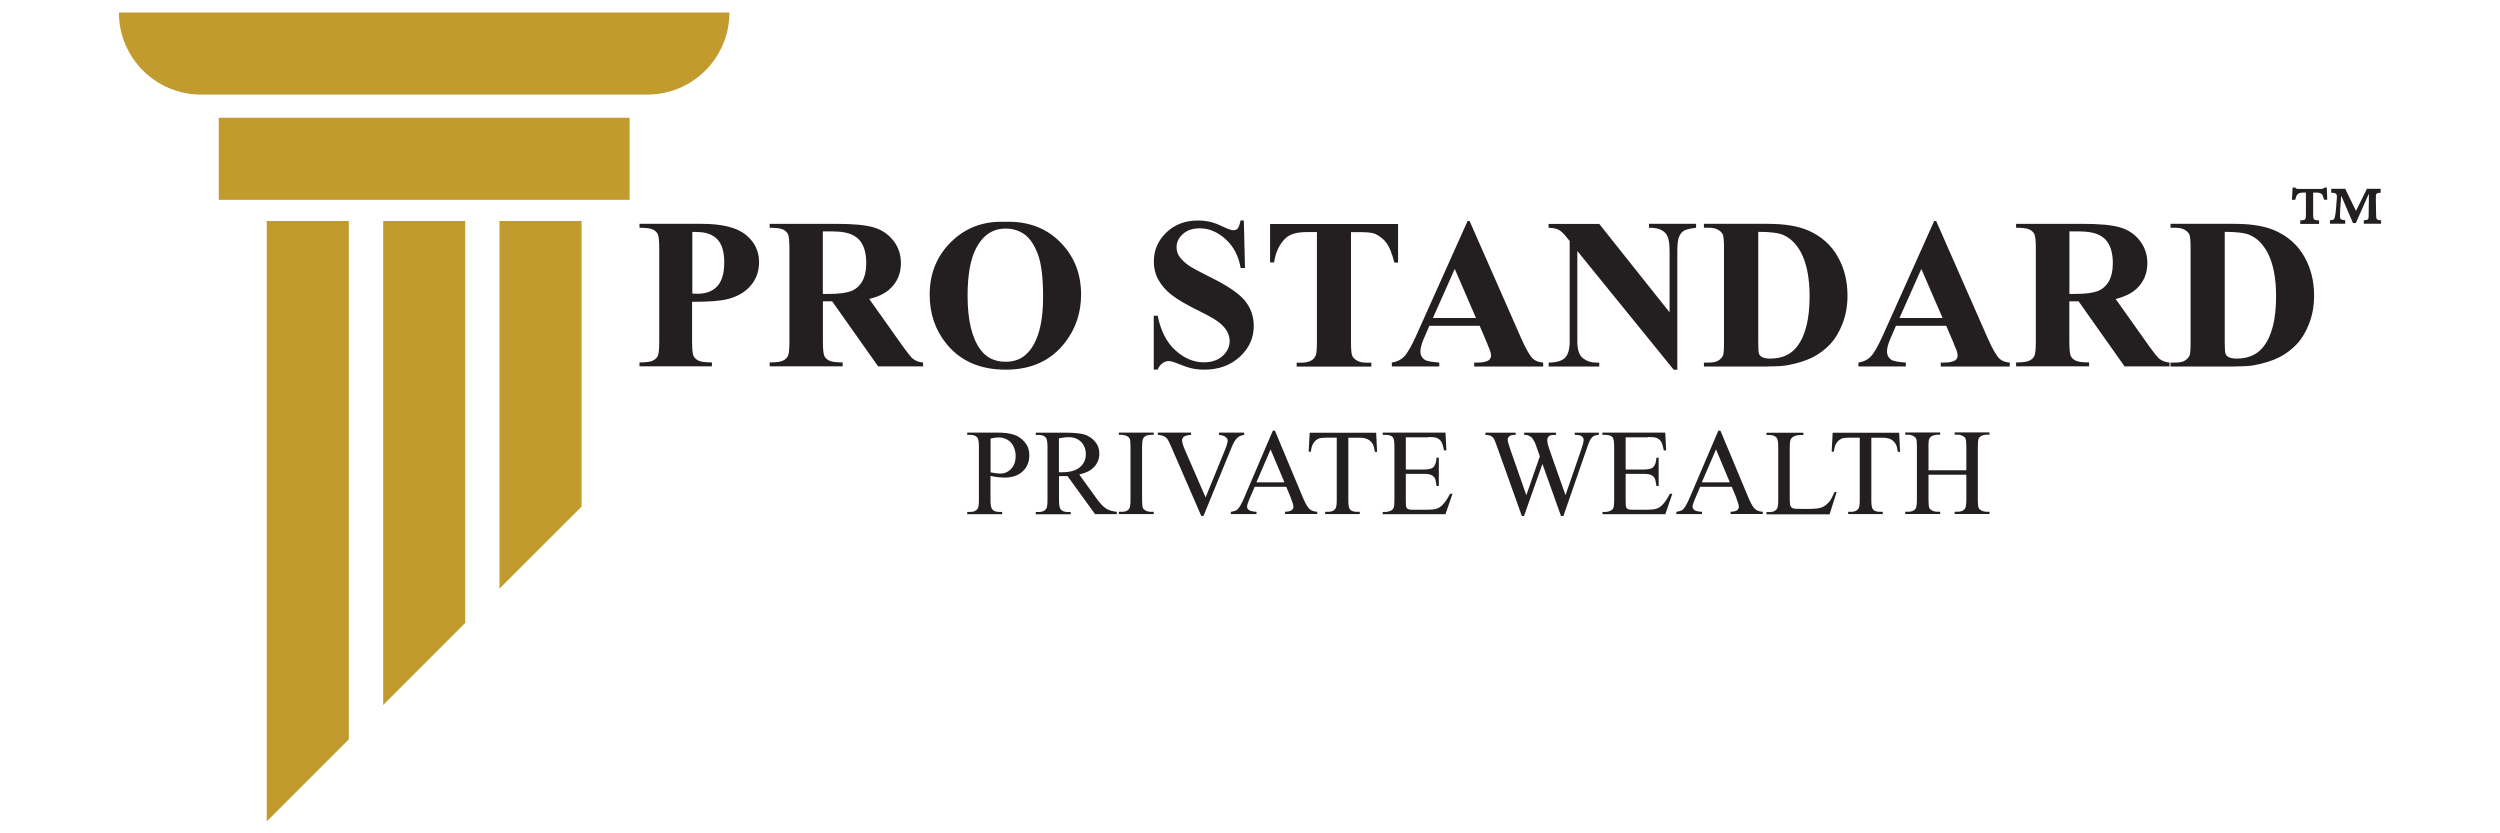 <?xml version="1.0" encoding="UTF-8" standalone="no"?>
<svg xmlns="http://www.w3.org/2000/svg" id="Layer_1" viewBox="0 0 300 100">
    
  <defs>
        
    <style>
      .cls-1 {
        fill: #c29b2e;
      }

      .cls-2 {
        fill: #231f20;
      }
    </style>
      
  </defs>
    
  <rect class="cls-1" height="9.85" width="49.3" x="26.25" y="14.13"/>
    
  <path class="cls-1" d="M87.53,1.5h0c0,5.44-4.41,9.85-9.85,9.85H24.12c-5.44,0-9.85-4.41-9.85-9.85h73.25Z"/>
    
  <polygon class="cls-1" points="32.01 98.5 32.08 98.5 41.86 88.72 41.86 26.52 32.01 26.52 32.01 98.5"/>
    
  <polygon class="cls-1" points="45.98 84.6 55.83 74.75 55.83 26.52 45.98 26.52 45.98 84.6"/>
    
  <polygon class="cls-1" points="59.94 26.52 59.94 70.63 69.79 60.79 69.79 26.52 59.94 26.52"/>
    
  <path class="cls-2" d="M119.74,57.26c.27.03.53.05.76.05.96,0,1.71-.25,2.23-.75.53-.5.79-1.15.79-1.95,0-.59-.17-1.09-.52-1.52-.35-.43-.77-.73-1.28-.91-.5-.18-1.19-.27-2.07-.27h-3.58v.27h.37c.37,0,.65.11.84.32.13.15.19.53.19,1.15v6.32c0,.56-.05.91-.14,1.06-.18.27-.47.4-.89.4h-.37v.27h4.19v-.27h-.37c-.37,0-.65-.11-.83-.32-.13-.15-.2-.53-.2-1.15v-2.85c.31.07.61.12.88.15h0ZM118.86,52.63c.38-.09.7-.14.94-.14.4,0,.76.09,1.08.27.32.18.56.45.74.81.17.36.26.76.26,1.18,0,.62-.18,1.12-.54,1.5-.36.39-.79.58-1.29.58-.14,0-.31-.01-.5-.04-.2-.02-.42-.06-.68-.11v-4.07h0ZM134.02,61.42c-.53-.06-.97-.19-1.3-.4-.33-.21-.73-.64-1.19-1.28l-2.02-2.8c.82-.18,1.43-.5,1.82-.94.39-.44.59-.96.59-1.56,0-.56-.17-1.05-.52-1.45-.34-.41-.76-.68-1.25-.84-.49-.15-1.26-.23-2.3-.23h-3.56v.27h.37c.37,0,.65.11.84.32.13.15.2.53.2,1.15v6.32c0,.56-.05.91-.15,1.06-.18.27-.47.4-.89.4h-.37v.27h4.19v-.27h-.38c-.37,0-.64-.11-.82-.32-.13-.15-.2-.53-.2-1.15v-2.84c.08,0,.15,0,.22.01.07,0,.14,0,.2,0,.15,0,.35,0,.6-.01l3.31,4.57h2.61v-.27h0ZM127.08,52.6c.48-.09.85-.14,1.13-.14.63,0,1.14.19,1.52.57.38.38.57.88.57,1.49s-.24,1.14-.71,1.54c-.47.4-1.18.61-2.11.61-.04,0-.1,0-.17,0-.07,0-.15,0-.24,0v-4.07h0ZM138.1,61.42c-.23,0-.45-.06-.66-.17-.15-.09-.25-.19-.3-.31-.06-.16-.09-.49-.09-.98v-6.32c0-.59.06-.96.18-1.11.18-.24.47-.35.87-.35h.35v-.27h-4.19v.27h.35c.23,0,.45.06.66.17.15.09.25.19.3.31.06.16.09.49.09.98v6.32c0,.59-.06.96-.17,1.11-.18.24-.48.35-.88.35h-.35v.27h4.19v-.27h-.35ZM146.28,51.91v.27c.06,0,.1.02.12.02.33.05.57.14.71.27.14.13.21.26.21.4,0,.22-.11.6-.34,1.16l-2.31,5.66-2.49-5.73c-.22-.51-.33-.88-.33-1.12,0-.17.07-.31.2-.43.13-.11.43-.19.88-.23v-.27h-3.99v.27c.3.02.53.08.71.16.18.08.32.2.44.35.08.1.21.36.4.79l3.66,8.43h.27l3.41-8.32c.2-.49.42-.85.68-1.08.18-.16.44-.27.79-.33v-.27h-3.01ZM154.92,59.82c.19.46.29.79.29,1,0,.16-.07.29-.21.4-.14.11-.4.18-.79.19v.27h3.86v-.27c-.4-.02-.71-.13-.93-.33-.22-.19-.47-.62-.75-1.27l-3.4-8.13h-.25l-3.44,8.05c-.3.71-.57,1.18-.81,1.41-.12.12-.39.21-.79.28v.27h3.08v-.27c-.47-.03-.78-.11-.92-.22-.14-.11-.21-.24-.21-.39,0-.19.08-.47.25-.85l.66-1.54h3.79l.59,1.41h0ZM150.77,57.88l1.7-3.95,1.66,3.95h-3.36ZM157.16,51.91l-.12,2.29h.27c.03-.44.14-.79.32-1.05.18-.26.39-.43.64-.53.19-.07.52-.1.97-.1h1.17v7.47c0,.55-.05.9-.16,1.05-.17.25-.47.38-.88.38h-.35v.27h4.15v-.27h-.34c-.38,0-.66-.1-.84-.3-.13-.15-.19-.52-.19-1.12v-7.47h1.38c.4,0,.73.07.98.2.25.13.45.34.6.62.09.17.16.46.22.87h.27l-.11-2.29h-7.98ZM171.39,52.44c.48,0,.82.04,1.02.11.24.1.42.25.54.44.12.19.23.55.34,1.06h.28l-.11-2.14h-7.53v.27h.35c.4,0,.69.1.86.29.13.14.19.53.19,1.15v6.35c0,.48-.03.79-.08.94-.06.15-.16.27-.31.35-.21.11-.43.17-.66.17h-.35v.27h7.53l.84-2.45h-.29c-.31.6-.62,1.05-.92,1.35-.23.23-.47.38-.72.45-.25.08-.65.12-1.2.12h-1.66c-.27,0-.45-.03-.55-.08-.1-.06-.16-.13-.2-.22-.04-.09-.06-.36-.06-.79v-3.22h2.15c.41,0,.71.05.91.14.2.1.34.23.43.4.07.13.13.44.2.92h.27v-3.4h-.27c-.03.56-.17.95-.42,1.17-.19.17-.56.25-1.12.25h-2.15v-3.86h2.68ZM188.97,51.91v.27c.29,0,.53.03.71.1.11.04.19.11.26.2.07.1.1.2.1.31,0,.23-.11.64-.32,1.24l-1.86,5.39-1.87-5.31c-.22-.61-.32-1.04-.32-1.28,0-.2.06-.35.19-.47.12-.12.32-.17.59-.17h.26v-.27h-3.81v.27c.2,0,.34.01.43.04.12.04.24.1.36.19.09.06.17.14.23.23.12.18.24.39.34.63l.23.66.29.82-1.62,4.67-1.92-5.49c-.21-.61-.32-.99-.32-1.16s.07-.3.2-.42c.13-.12.33-.17.58-.17h.17v-.27h-3.62v.27c.28,0,.51.04.67.13.17.09.3.22.39.41.06.11.19.47.41,1.07l2.9,8.12h.26l2.21-6.25,2.23,6.25h.29l2.73-7.88c.21-.63.36-1.04.45-1.2.14-.25.3-.42.45-.51.16-.09.37-.14.62-.14v-.27h-2.92ZM197.77,52.44c.49,0,.82.04,1.02.11.24.1.42.25.54.44.12.19.23.55.33,1.06h.28l-.11-2.14h-7.54v.27h.35c.4,0,.69.1.87.29.12.14.19.53.19,1.15v6.35c0,.48-.03.79-.08.94-.05.15-.16.27-.31.35-.21.11-.43.17-.66.17h-.35v.27h7.54l.84-2.45h-.29c-.31.6-.62,1.05-.92,1.35-.23.23-.47.38-.72.45-.25.08-.65.12-1.2.12h-1.66c-.27,0-.45-.03-.55-.08-.1-.06-.16-.13-.2-.22-.04-.09-.06-.36-.06-.79v-3.22h2.15c.41,0,.71.05.91.14.2.1.34.23.43.4.07.13.13.44.2.92h.27v-3.4h-.27c-.03.56-.17.95-.42,1.17-.19.17-.56.25-1.12.25h-2.15v-3.86h2.68ZM208.37,59.82c.19.46.29.79.29,1,0,.16-.07.29-.2.4-.14.11-.4.18-.79.19v.27h3.86v-.27c-.4-.02-.71-.13-.93-.33-.22-.19-.47-.62-.75-1.27l-3.4-8.13h-.25l-3.44,8.05c-.3.71-.57,1.18-.81,1.41-.12.12-.38.21-.79.28v.27h3.08v-.27c-.47-.03-.78-.11-.92-.22-.14-.11-.21-.24-.21-.39,0-.19.08-.47.25-.85l.66-1.54h3.79l.59,1.41h0ZM204.22,57.88l1.7-3.95,1.66,3.95h-3.36ZM219.41,60.31c-.25.28-.53.48-.83.59-.3.11-.83.17-1.58.17h-.71c-.63,0-1.01-.02-1.13-.07-.12-.05-.21-.12-.27-.22-.08-.15-.12-.42-.12-.82v-6.14c0-.58.04-.95.12-1.1.08-.15.22-.28.43-.38.21-.1.57-.15,1.09-.14v-.27h-4.43v.27h.37c.37,0,.65.11.84.32.13.15.2.54.2,1.15v6.31c0,.56-.05.91-.15,1.07-.18.27-.47.4-.89.4h-.37v.27h7.57l.84-2.65-.24-.05c-.25.61-.5,1.05-.75,1.33h0ZM219.92,51.91l-.12,2.29h.27c.03-.44.14-.79.32-1.05.18-.26.39-.43.64-.53.19-.07.52-.1.97-.1h1.17v7.47c0,.55-.05.9-.16,1.05-.17.25-.47.38-.88.38h-.35v.27h4.15v-.27h-.34c-.38,0-.66-.1-.84-.3-.13-.15-.19-.52-.19-1.12v-7.47h1.38c.4,0,.73.07.98.2.25.13.45.34.6.62.09.17.16.46.22.87h.27l-.11-2.29h-7.98ZM231.41,53.65c0-.48.03-.8.09-.96.06-.16.16-.27.31-.35.21-.11.43-.17.66-.17h.35v-.27h-4.19v.27h.35c.23,0,.45.06.66.17.15.09.25.19.3.31.06.16.09.49.09.99v6.31c0,.59-.06.96-.17,1.11-.18.24-.48.35-.88.35h-.35v.27h4.19v-.27h-.35c-.23,0-.45-.06-.66-.17-.15-.09-.25-.19-.3-.31-.06-.16-.09-.49-.09-.98v-2.98h4.54v2.98c0,.59-.06.96-.18,1.11-.18.24-.47.35-.87.35h-.35v.27h4.18v-.27h-.35c-.23,0-.45-.06-.66-.17-.15-.09-.25-.19-.3-.31-.06-.16-.09-.49-.09-.98v-6.31c0-.48.03-.8.08-.96.06-.16.16-.27.31-.35.21-.11.43-.17.66-.17h.35v-.27h-4.18v.27h.35c.23,0,.45.06.66.17.15.09.25.19.3.31.06.16.09.49.09.99v2.8h-4.54v-2.8h0Z"/>
    
  <path class="cls-2" d="M87.21,35.92c1.21-.29,2.16-.82,2.85-1.62.69-.79,1.03-1.74,1.03-2.85,0-1.31-.53-2.41-1.6-3.28-1.07-.87-2.83-1.31-5.29-1.31h-7.46v.47c.78,0,1.32.07,1.6.21.29.14.49.33.6.57.11.24.17.82.17,1.75v11.1c0,.93-.06,1.51-.17,1.74-.11.24-.31.43-.59.57-.28.15-.82.22-1.61.22v.47h8.69v-.47c-.77,0-1.31-.07-1.6-.21-.29-.14-.49-.33-.61-.57-.11-.24-.17-.82-.17-1.75v-4.74c1.94,0,3.32-.1,4.14-.3h0ZM83.59,27.84c1.1,0,1.93.29,2.49.88.56.59.83,1.52.83,2.79s-.28,2.22-.83,2.83c-.56.61-1.35.91-2.37.91-.14,0-.35,0-.63-.03v-7.39h.52ZM99.87,36.17l5.51,7.8h5.39v-.47c-.45-.03-.85-.17-1.2-.43-.23-.18-.61-.65-1.15-1.4l-4.11-5.79c1.04-.26,1.86-.65,2.44-1.17.91-.82,1.36-1.87,1.36-3.13,0-1.03-.3-1.94-.91-2.71-.61-.77-1.39-1.3-2.35-1.58-.96-.29-2.47-.43-4.54-.43h-7.95v.47c.78,0,1.32.07,1.6.21.29.14.49.33.6.57.11.24.17.82.17,1.75v11.1c0,.93-.06,1.51-.17,1.74-.11.24-.31.43-.59.57-.28.15-.82.22-1.61.22v.47h8.76v-.47c-.78,0-1.32-.07-1.6-.21-.29-.14-.49-.33-.6-.57-.11-.24-.17-.82-.17-1.75v-4.8h1.12ZM100.09,27.78c1.35,0,2.34.31,2.95.93.61.62.91,1.59.91,2.89,0,.9-.17,1.63-.5,2.19-.33.56-.79.95-1.37,1.16-.58.21-1.46.32-2.62.32h-.72v-7.5h1.35ZM114.15,29.01c-1.73,1.7-2.59,3.81-2.59,6.35,0,2.26.66,4.22,1.99,5.87,1.68,2.09,4.06,3.13,7.14,3.13s5.45-1.09,7.13-3.28c1.27-1.65,1.91-3.56,1.91-5.73,0-2.54-.85-4.66-2.56-6.35-1.7-1.69-3.92-2.49-6.64-2.38-2.52-.1-4.65.7-6.38,2.39h0ZM122.93,28.12c.65.46,1.19,1.26,1.61,2.38.42,1.12.63,2.82.63,5.08,0,1.9-.21,3.44-.62,4.62-.41,1.18-.99,2.04-1.73,2.58-.58.42-1.3.63-2.17.63-1.29,0-2.29-.49-3-1.46-1.03-1.4-1.54-3.55-1.54-6.47,0-2.46.33-4.34,1-5.65.82-1.6,2.01-2.4,3.57-2.4.85,0,1.6.23,2.25.69h0ZM148.87,26.46c-.11.51-.23.84-.35.97-.13.13-.3.2-.52.2s-.63-.14-1.19-.41c-.57-.27-1.05-.46-1.44-.56-.52-.13-1.06-.2-1.62-.2-1.52,0-2.79.48-3.79,1.44-1,.96-1.5,2.12-1.5,3.48,0,.8.18,1.53.55,2.2.37.66.89,1.27,1.57,1.8.68.54,1.8,1.19,3.36,1.96,1.11.55,1.89.99,2.32,1.33.44.34.76.7.98,1.08.21.38.32.77.32,1.17,0,.68-.28,1.28-.84,1.79-.56.51-1.31.77-2.25.77-1.22,0-2.36-.48-3.41-1.43-1.06-.95-1.77-2.34-2.14-4.16h-.47v6.46h.47c.15-.35.35-.6.59-.77.24-.17.47-.25.69-.25.26,0,.59.08,1,.25.72.3,1.33.51,1.8.62.48.11.99.16,1.53.16,1.72,0,3.13-.52,4.25-1.55,1.12-1.03,1.67-2.26,1.67-3.69,0-1.13-.34-2.13-1.03-3-.7-.87-2.05-1.8-4.05-2.79-1.43-.71-2.34-1.2-2.74-1.48-.54-.39-.93-.78-1.17-1.17-.18-.29-.27-.63-.27-1.01,0-.6.25-1.13.75-1.58.5-.46,1.18-.69,2.04-.69,1.11,0,2.14.44,3.1,1.31s1.55,2.02,1.8,3.45h.52l-.14-5.7h-.38ZM152.41,26.86v4.63h.48c.19-1.26.66-2.23,1.39-2.91.52-.49,1.36-.73,2.51-.73h1.24v13.2c0,.86-.05,1.39-.14,1.59-.13.29-.3.49-.52.61-.3.18-.7.27-1.2.27h-.57v.47h8.96v-.47h-.57c-.49,0-.87-.08-1.15-.25-.28-.16-.47-.36-.57-.57-.1-.22-.15-.77-.15-1.64v-13.2h1.27c.8,0,1.36.08,1.68.23.57.28,1.02.65,1.35,1.12.33.47.63,1.23.9,2.3h.45v-4.63h-15.37ZM178.46,41.23c.24.56.36.87.38.95.05.16.08.32.08.47,0,.25-.09.45-.28.58-.27.19-.74.28-1.4.28h-.34v.47h8.28v-.47c-.52-.04-.93-.19-1.21-.45-.38-.34-.86-1.18-1.45-2.51l-6.17-14.03h-.24l-6.12,13.65c-.58,1.3-1.07,2.16-1.46,2.58-.4.42-.9.67-1.51.76v.47h5.69v-.47c-.89-.07-1.45-.17-1.68-.3-.39-.23-.58-.58-.58-1.06,0-.36.12-.82.35-1.38l.72-1.67h6.04l.91,2.13h0ZM171.95,38.16l2.62-5.89,2.55,5.89h-5.17ZM185.83,26.86v.47c.52.02.92.1,1.2.24.28.14.6.44.96.9l.37.45v12.08c0,.91-.19,1.55-.55,1.93-.37.38-1.03.57-1.97.58v.47h6.07v-.47h-.4c-.58,0-1.1-.17-1.55-.52-.45-.34-.68-1.01-.68-1.99v-10.88l11.57,14.25h.43v-14.25c0-.81.07-1.38.21-1.71.14-.33.33-.57.58-.72.25-.15.73-.27,1.46-.36v-.47h-5.65v.47c.95-.02,1.63.22,2.03.71.29.36.44,1.06.44,2.08v7.36l-8.44-10.61h-6.07ZM212.12,43.97c1.1,0,1.91-.05,2.42-.15,1.16-.22,2.14-.53,2.95-.93.8-.4,1.51-.93,2.13-1.59.61-.66,1.12-1.5,1.5-2.51.39-1.01.58-2.12.58-3.33,0-1.74-.39-3.3-1.18-4.68-.79-1.38-1.94-2.41-3.46-3.09-1.24-.56-2.89-.83-4.93-.83h-7.66v.47h.57c.48,0,.86.08,1.14.25.28.16.47.36.56.57.09.22.14.77.14,1.64v11.26c0,.88-.04,1.41-.11,1.59-.13.27-.32.48-.59.64-.26.16-.65.23-1.14.23h-.57v.47h7.66ZM214.01,28.21c.86.37,1.56,1.07,2.11,2.09.69,1.31,1.03,3.07,1.03,5.26,0,2.73-.5,4.74-1.51,6.03-.74.96-1.81,1.44-3.22,1.44-.43,0-.76-.06-.99-.19-.16-.08-.27-.21-.34-.37-.07-.16-.1-.59-.1-1.3v-13.35c1.41,0,2.41.12,3.02.38h0ZM234.45,41.23c.24.56.36.87.38.95.05.16.08.32.08.47,0,.25-.09.45-.28.58-.27.19-.74.28-1.4.28h-.34v.47h8.28v-.47c-.52-.04-.93-.19-1.21-.45-.38-.34-.86-1.18-1.45-2.51l-6.17-14.03h-.24l-6.12,13.65c-.58,1.3-1.07,2.16-1.46,2.58-.4.42-.9.67-1.51.76v.47h5.69v-.47c-.89-.07-1.45-.17-1.68-.3-.39-.23-.58-.58-.58-1.06,0-.36.12-.82.35-1.38l.72-1.67h6.04l.91,2.13h0ZM227.94,38.16l2.62-5.89,2.55,5.89h-5.17ZM249.44,36.17l5.51,7.8h5.39v-.47c-.45-.03-.85-.17-1.2-.43-.23-.18-.61-.65-1.15-1.4l-4.11-5.79c1.04-.26,1.85-.65,2.44-1.17.91-.82,1.36-1.87,1.36-3.13,0-1.03-.3-1.94-.91-2.71-.6-.77-1.39-1.3-2.35-1.58-.96-.29-2.47-.43-4.54-.43h-7.95v.47c.78,0,1.32.07,1.6.21.29.14.49.33.6.57.11.24.17.82.17,1.75v11.1c0,.93-.06,1.51-.17,1.74-.11.24-.31.43-.59.57-.28.15-.82.22-1.61.22v.47h8.76v-.47c-.78,0-1.32-.07-1.6-.21-.29-.14-.49-.33-.6-.57s-.17-.82-.17-1.75v-4.8h1.12ZM249.67,27.78c1.35,0,2.34.31,2.95.93.61.62.92,1.59.92,2.89,0,.9-.17,1.63-.5,2.19-.33.56-.79.95-1.37,1.16-.58.21-1.45.32-2.62.32h-.72v-7.5h1.35ZM268.11,43.97c1.1,0,1.91-.05,2.42-.15,1.16-.22,2.14-.53,2.95-.93.8-.4,1.51-.93,2.13-1.59.61-.66,1.12-1.5,1.5-2.51.39-1.01.58-2.12.58-3.33,0-1.74-.39-3.3-1.18-4.68-.79-1.38-1.94-2.41-3.46-3.09-1.25-.56-2.89-.83-4.93-.83h-7.66v.47h.57c.48,0,.86.08,1.14.25.28.16.47.36.56.57.09.22.14.77.14,1.64v11.26c0,.88-.04,1.41-.11,1.59-.13.27-.32.48-.59.64-.26.16-.65.23-1.14.23h-.57v.47h7.66ZM269.99,28.21c.86.37,1.56,1.07,2.11,2.09.69,1.31,1.03,3.07,1.03,5.26,0,2.73-.5,4.74-1.51,6.03-.74.96-1.81,1.44-3.22,1.44-.43,0-.76-.06-.99-.19-.16-.08-.27-.21-.34-.37-.07-.16-.1-.59-.1-1.3v-13.35c1.41,0,2.41.12,3.02.38h0Z"/>
    
  <path class="cls-2" d="M279.27,23.98c-.03-.6-.05-1.18-.05-1.47h-.31c-.11.13-.16.16-.34.16h-2.78c-.1,0-.16,0-.21-.03-.05,0-.1-.05-.13-.13h-.34c0,.32-.05.84-.08,1.47h.39c.08-.32.18-.58.29-.66.08-.11.29-.21.66-.21h.34v2.55c0,.71-.03.76-.68.79v.42h2.26v-.42c-.68-.03-.71-.08-.71-.79v-2.55h.39c.32,0,.53.08.63.18.13.08.18.34.29.68h.39ZM285.73,26.86v-.42c-.55-.03-.6-.08-.6-.84l-.03-1.79c0-.6.03-.66.58-.68v-.47h-1.65l-1.31,2.65-1.29-2.65h-1.68v.47c.66.03.73.11.66.81l-.08,1.02c-.05.68-.11.89-.16,1.13-.05.24-.18.34-.58.34v.42h1.84v-.42c-.47-.03-.6-.11-.63-.37,0-.21,0-.5.03-1.02l.11-1.5h.03l1.39,3.23h.34l1.52-3.44h.05l-.03,2.36c0,.66,0,.71-.58.74v.42h2.07Z"/>
  
</svg>
